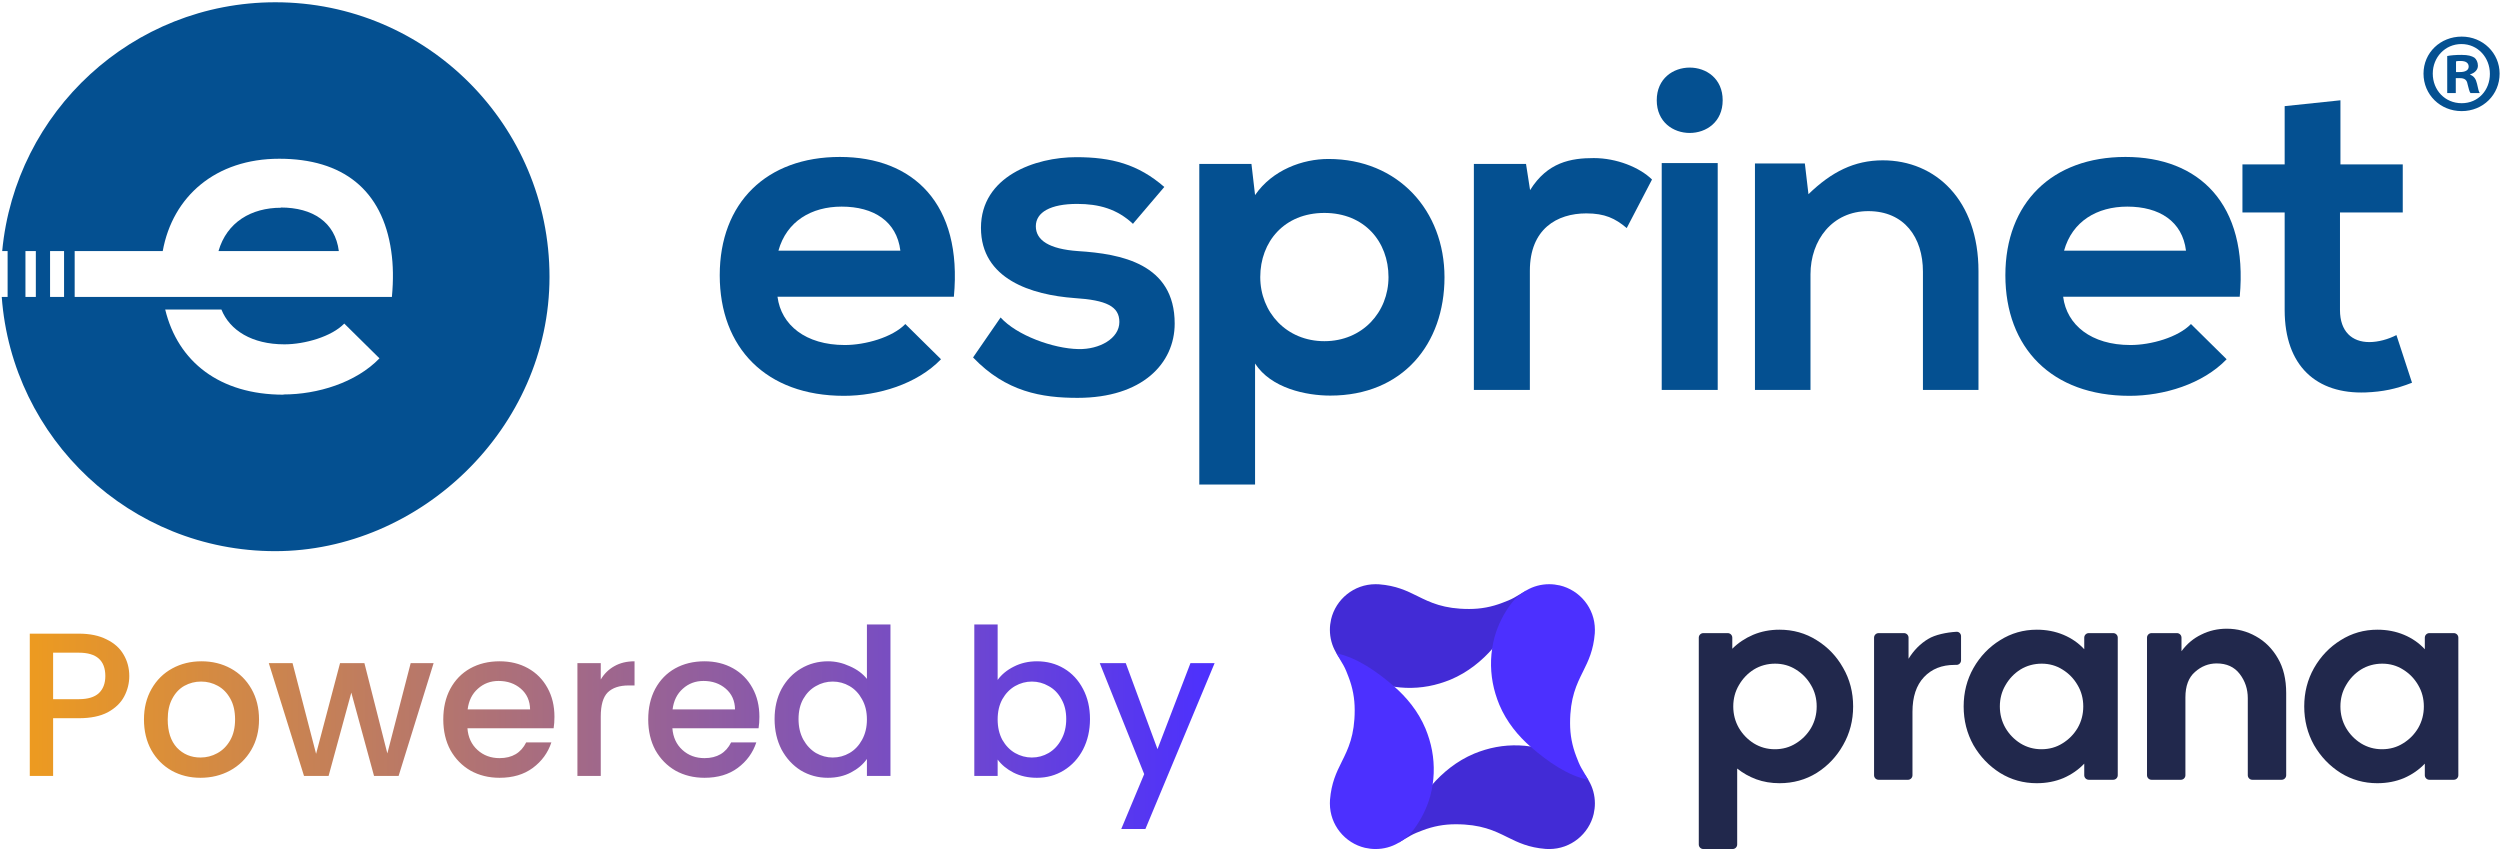 <svg width="1088" height="374" viewBox="0 0 1088 374" fill="none" xmlns="http://www.w3.org/2000/svg">
<path d="M56.263 294.21C56.263 297.358 55.521 300.328 54.036 303.12C52.551 305.912 50.175 308.199 46.908 309.981C43.64 311.704 39.453 312.565 34.344 312.565H23.117V337.692H12.959V275.766H34.344C39.096 275.766 43.106 276.597 46.373 278.26C49.7 279.864 52.165 282.062 53.769 284.854C55.432 287.646 56.263 290.765 56.263 294.21ZM34.344 304.279C38.205 304.279 41.086 303.417 42.987 301.695C44.888 299.913 45.838 297.418 45.838 294.21C45.838 287.438 42.007 284.052 34.344 284.052H23.117V304.279H34.344ZM87.247 338.494C82.614 338.494 78.426 337.455 74.683 335.376C70.941 333.237 68.001 330.267 65.862 326.465C63.724 322.604 62.654 318.149 62.654 313.1C62.654 308.11 63.753 303.685 65.951 299.823C68.149 295.962 71.149 292.992 74.951 290.913C78.752 288.834 83 287.794 87.693 287.794C92.385 287.794 96.633 288.834 100.434 290.913C104.236 292.992 107.236 295.962 109.434 299.823C111.632 303.685 112.731 308.11 112.731 313.1C112.731 318.09 111.602 322.515 109.345 326.376C107.087 330.237 103.998 333.237 100.078 335.376C96.217 337.455 91.94 338.494 87.247 338.494ZM87.247 329.673C89.861 329.673 92.296 329.049 94.553 327.802C96.87 326.554 98.741 324.683 100.167 322.188C101.593 319.693 102.306 316.664 102.306 313.1C102.306 309.536 101.622 306.536 100.256 304.1C98.89 301.605 97.078 299.734 94.821 298.487C92.564 297.239 90.128 296.616 87.514 296.616C84.901 296.616 82.465 297.239 80.208 298.487C78.01 299.734 76.258 301.605 74.951 304.1C73.644 306.536 72.99 309.536 72.99 313.1C72.99 318.387 74.327 322.485 77 325.396C79.733 328.247 83.148 329.673 87.247 329.673ZM188.709 288.596L173.472 337.692H162.78L152.889 301.427L142.999 337.692H132.306L116.98 288.596H127.316L137.563 328.069L147.988 288.596H158.592L168.571 327.891L178.729 288.596H188.709ZM241.297 311.941C241.297 313.783 241.178 315.446 240.941 316.931H203.428C203.725 320.852 205.181 324 207.794 326.376C210.408 328.752 213.616 329.94 217.417 329.94C222.882 329.94 226.744 327.653 229.001 323.079H239.961C238.476 327.594 235.773 331.307 231.852 334.217C227.991 337.069 223.179 338.494 217.417 338.494C212.725 338.494 208.507 337.455 204.765 335.376C201.082 333.237 198.171 330.267 196.033 326.465C193.953 322.604 192.914 318.149 192.914 313.1C192.914 308.051 193.924 303.625 195.943 299.823C198.023 295.962 200.904 292.992 204.587 290.913C208.329 288.834 212.606 287.794 217.417 287.794C222.051 287.794 226.179 288.804 229.803 290.824C233.426 292.844 236.248 295.695 238.268 299.378C240.287 303.001 241.297 307.189 241.297 311.941ZM230.694 308.734C230.634 304.991 229.298 301.992 226.684 299.734C224.07 297.477 220.833 296.348 216.972 296.348C213.467 296.348 210.467 297.477 207.972 299.734C205.478 301.932 203.992 304.932 203.517 308.734H230.694ZM261.451 295.725C262.936 293.23 264.897 291.299 267.332 289.933C269.827 288.507 272.767 287.794 276.153 287.794V298.309H273.569C269.589 298.309 266.56 299.319 264.481 301.338C262.461 303.358 261.451 306.863 261.451 311.852V337.692H251.293V288.596H261.451V295.725ZM330.488 311.941C330.488 313.783 330.369 315.446 330.131 316.931H292.619C292.916 320.852 294.371 324 296.985 326.376C299.598 328.752 302.806 329.94 306.608 329.94C312.073 329.94 315.934 327.653 318.191 323.079H329.151C327.666 327.594 324.963 331.307 321.043 334.217C317.181 337.069 312.37 338.494 306.608 338.494C301.915 338.494 297.697 337.455 293.955 335.376C290.272 333.237 287.361 330.267 285.223 326.465C283.144 322.604 282.104 318.149 282.104 313.1C282.104 308.051 283.114 303.625 285.134 299.823C287.213 295.962 290.094 292.992 293.777 290.913C297.519 288.834 301.796 287.794 306.608 287.794C311.241 287.794 315.37 288.804 318.993 290.824C322.617 292.844 325.438 295.695 327.458 299.378C329.478 303.001 330.488 307.189 330.488 311.941ZM319.884 308.734C319.825 304.991 318.488 301.992 315.875 299.734C313.261 297.477 310.023 296.348 306.162 296.348C302.658 296.348 299.658 297.477 297.163 299.734C294.668 301.932 293.183 304.932 292.708 308.734H319.884ZM337.098 312.922C337.098 307.991 338.108 303.625 340.127 299.823C342.206 296.022 344.998 293.081 348.503 291.002C352.067 288.864 356.018 287.794 360.354 287.794C363.562 287.794 366.71 288.507 369.799 289.933C372.947 291.299 375.442 293.141 377.284 295.457V271.756H387.53V337.692H377.284V330.297C375.62 332.673 373.304 334.633 370.333 336.178C367.423 337.722 364.067 338.494 360.265 338.494C355.988 338.494 352.067 337.425 348.503 335.287C344.998 333.089 342.206 330.059 340.127 326.198C338.108 322.277 337.098 317.852 337.098 312.922ZM377.284 313.1C377.284 309.714 376.571 306.773 375.145 304.279C373.779 301.784 371.967 299.883 369.71 298.576C367.452 297.269 365.017 296.616 362.403 296.616C359.79 296.616 357.354 297.269 355.097 298.576C352.839 299.823 350.998 301.695 349.572 304.189C348.206 306.625 347.523 309.536 347.523 312.922C347.523 316.308 348.206 319.278 349.572 321.832C350.998 324.386 352.839 326.347 355.097 327.713C357.413 329.02 359.849 329.673 362.403 329.673C365.017 329.673 367.452 329.02 369.71 327.713C371.967 326.406 373.779 324.505 375.145 322.01C376.571 319.456 377.284 316.486 377.284 313.1ZM434.176 295.903C435.899 293.527 438.245 291.596 441.215 290.111C444.245 288.567 447.601 287.794 451.284 287.794C455.62 287.794 459.541 288.834 463.046 290.913C466.55 292.992 469.313 295.962 471.332 299.823C473.352 303.625 474.362 307.991 474.362 312.922C474.362 317.852 473.352 322.277 471.332 326.198C469.313 330.059 466.521 333.089 462.956 335.287C459.452 337.425 455.561 338.494 451.284 338.494C447.482 338.494 444.096 337.752 441.126 336.267C438.215 334.782 435.899 332.881 434.176 330.564V337.692H424.018V271.756H434.176V295.903ZM464.026 312.922C464.026 309.536 463.313 306.625 461.887 304.189C460.521 301.695 458.679 299.823 456.363 298.576C454.106 297.269 451.67 296.616 449.056 296.616C446.502 296.616 444.067 297.269 441.75 298.576C439.493 299.883 437.651 301.784 436.225 304.279C434.859 306.773 434.176 309.714 434.176 313.1C434.176 316.486 434.859 319.456 436.225 322.01C437.651 324.505 439.493 326.406 441.75 327.713C444.067 329.02 446.502 329.673 449.056 329.673C451.67 329.673 454.106 329.02 456.363 327.713C458.679 326.347 460.521 324.386 461.887 321.832C463.313 319.278 464.026 316.308 464.026 312.922ZM528.602 288.596L498.485 360.77H487.971L497.95 336.89L478.615 288.596H489.931L503.742 326.02L518.088 288.596H528.602Z" fill="url(#paint0_linear_280_165)"/>
<path d="M641.54 327.987C644.637 326.725 647.824 325.741 651.107 325.132C657.672 323.916 664.469 324.148 670.939 325.881C676.192 327.333 681.301 329.858 685.66 333.135C687.912 334.819 689.811 336.978 691.219 339.365C691.286 339.481 691.412 339.706 691.476 339.829C693.164 342.73 694.1 346.102 694.1 349.656C694.1 351.2 693.914 352.698 693.583 354.15V354.195C691.521 362.947 683.644 369.5 674.218 369.5C673.701 369.5 673.188 369.5 672.67 369.455C665.307 368.864 660.757 366.698 656.064 364.364C650.361 361.526 644.587 358.717 633.501 358.717C628.386 358.717 623.738 359.589 618.935 361.438C617.577 361.906 615.203 362.901 613.982 363.604C611.98 364.761 610.833 365.404 608.768 366.653L608.778 366.635C608.778 366.635 608.771 366.635 608.768 366.638C610.643 357.701 616.691 349.111 623.062 341.752C627.844 336.229 634.032 331.131 641.537 327.994L641.54 327.987Z" fill="#422BD6"/>
<path d="M631.325 295.754C628.229 297.016 625.042 298 621.759 298.609C615.194 299.825 608.397 299.593 601.927 297.86C596.674 296.408 591.565 293.883 587.206 290.606C584.954 288.922 583.054 286.763 581.647 284.376C581.58 284.26 581.454 284.035 581.394 283.912C579.705 281.015 578.766 277.643 578.766 274.088C578.766 272.545 578.952 271.047 579.283 269.595V269.549C581.345 260.798 589.222 254.244 598.644 254.244C599.161 254.244 599.678 254.244 600.192 254.29C607.556 254.881 612.105 257.046 616.798 259.381C622.502 262.218 628.275 265.028 639.361 265.028C644.477 265.028 649.121 264.156 653.927 262.306C655.285 261.839 657.66 260.844 658.881 260.14C660.883 258.984 662.03 258.34 664.095 257.092L664.088 257.11C664.088 257.11 664.095 257.11 664.095 257.106C662.219 266.044 656.172 274.633 649.8 281.992C645.019 287.516 638.83 292.614 631.325 295.75V295.754Z" fill="#422BD6"/>
<path d="M620.355 317.043C621.621 320.13 622.606 323.315 623.215 326.589C624.432 333.139 624.2 339.925 622.466 346.384C621.013 351.626 618.479 356.727 615.197 361.077C613.508 363.323 611.348 365.222 608.955 366.625C608.839 366.692 608.614 366.818 608.491 366.878C605.585 368.562 602.207 369.497 598.643 369.497C597.095 369.497 595.596 369.311 594.143 368.984H594.098C585.33 366.927 578.765 359.066 578.765 349.66C578.765 349.147 578.765 348.63 578.811 348.117C579.402 340.765 581.572 336.226 583.912 331.543C586.755 325.847 589.566 320.088 589.566 309.019C589.566 303.914 588.694 299.277 586.839 294.481C586.371 293.124 585.376 290.754 584.672 289.537C583.515 287.54 582.86 286.384 581.611 284.323L581.657 284.334C590.611 286.204 599.196 292.241 606.566 298.602C612.097 303.376 617.209 309.554 620.351 317.039L620.355 317.043Z" fill="#4C30FF"/>
<path d="M652.511 306.706C651.244 303.619 650.259 300.433 649.65 297.16C648.43 290.61 648.665 283.824 650.4 277.365C651.853 272.123 654.386 267.021 657.669 262.672C659.357 260.425 661.518 258.527 663.91 257.124C664.026 257.057 664.251 256.93 664.374 256.871C667.281 255.179 670.658 254.244 674.222 254.244C675.77 254.244 677.269 254.43 678.722 254.757H678.768C687.535 256.818 694.1 264.68 694.1 274.085C694.1 274.598 694.1 275.115 694.055 275.628C693.464 282.98 691.293 287.519 688.953 292.202C686.11 297.895 683.296 303.657 683.296 314.726C683.296 319.831 684.168 324.468 686.022 329.261C686.49 330.618 687.486 332.988 688.19 334.204C689.347 336.201 690.002 337.358 691.251 339.418L691.205 339.408C682.251 337.537 673.666 331.5 666.295 325.14C660.765 320.365 655.653 314.188 652.511 306.702V306.706Z" fill="#4C30FF"/>
<path d="M741.288 369.498C740.194 369.498 739.311 368.612 739.311 367.522V277.507C739.311 276.417 740.197 275.531 741.288 275.531H751.916C753.007 275.531 753.894 276.417 753.894 277.507V282.338C756.448 279.786 759.467 277.764 762.943 276.273C766.493 274.783 770.324 274.041 774.44 274.041C780.404 274.041 785.797 275.567 790.621 278.615C795.448 281.593 799.279 285.601 802.118 290.636C805.028 295.671 806.484 301.275 806.484 307.445C806.484 313.616 805.031 319.15 802.118 324.255C799.279 329.29 795.448 333.333 790.621 336.381C785.794 339.359 780.4 340.85 774.44 340.85C770.82 340.85 767.449 340.284 764.325 339.148C761.275 338.013 758.506 336.452 756.022 334.469V367.522C756.022 368.615 755.136 369.498 754.045 369.498H741.288ZM772.417 326.066C775.823 326.066 778.877 325.215 781.572 323.513C784.341 321.811 786.539 319.575 788.172 316.812C789.804 313.974 790.621 310.852 790.621 307.449C790.621 304.046 789.804 300.959 788.172 298.192C786.539 295.354 784.341 293.086 781.572 291.381C778.873 289.679 775.858 288.829 772.523 288.829C769.187 288.829 766.028 289.679 763.259 291.381C760.561 293.083 758.397 295.354 756.765 298.192C755.132 300.959 754.316 304.042 754.316 307.449C754.316 310.856 755.132 313.974 756.765 316.812C758.397 319.579 760.561 321.811 763.259 323.513C766.028 325.215 769.078 326.066 772.414 326.066H772.417Z" fill="#21284C"/>
<path d="M817.567 339.363C816.476 339.363 815.59 338.477 815.59 337.387V277.507C815.59 276.417 816.476 275.531 817.567 275.531H828.621C829.712 275.531 830.598 276.417 830.598 277.507V286.701C832.868 283.013 835.707 280.141 839.116 278.084C842.128 276.242 847.099 275.197 851.469 274.951C852.559 274.888 853.446 275.778 853.446 276.871V287.387C853.446 288.477 852.559 289.363 851.469 289.363H850.617C845.083 289.363 840.647 291.135 837.311 294.683C833.976 298.23 832.308 303.265 832.308 309.791V337.39C832.308 338.484 831.422 339.366 830.331 339.366H817.57L817.567 339.363Z" fill="#21284C"/>
<path d="M886.412 340.854C880.593 340.854 875.27 339.363 870.443 336.385C865.616 333.337 861.749 329.293 858.839 324.259C856 319.153 854.582 313.549 854.582 307.449C854.582 301.349 856 295.783 858.839 290.745C861.749 285.64 865.619 281.596 870.443 278.615C875.27 275.567 880.593 274.041 886.412 274.041C890.599 274.041 894.469 274.786 898.015 276.273C901.565 277.764 904.58 279.856 907.064 282.549V277.504C907.064 276.414 907.951 275.528 909.041 275.528H919.67C920.764 275.528 921.647 276.414 921.647 277.504V337.383C921.647 338.477 920.761 339.359 919.67 339.359H909.041C907.947 339.359 907.064 338.473 907.064 337.383V332.338C904.58 334.961 901.565 337.053 898.015 338.614C894.465 340.105 890.599 340.85 886.412 340.85V340.854ZM888.435 326.066C891.841 326.066 894.894 325.215 897.589 323.513C900.358 321.811 902.557 319.575 904.19 316.812C905.822 313.974 906.638 310.852 906.638 307.449C906.638 304.046 905.822 300.959 904.19 298.192C902.557 295.354 900.358 293.086 897.589 291.381C894.891 289.679 891.876 288.829 888.54 288.829C885.205 288.829 882.046 289.679 879.277 291.381C876.578 293.083 874.415 295.354 872.782 298.192C871.15 300.959 870.334 304.042 870.334 307.449C870.334 310.856 871.15 313.974 872.782 316.812C874.415 319.579 876.578 321.811 879.277 323.513C882.046 325.215 885.096 326.066 888.431 326.066H888.435Z" fill="#21284C"/>
<path d="M936.353 339.363C935.263 339.363 934.376 338.477 934.376 337.387V277.507C934.376 276.417 935.263 275.531 936.353 275.531H947.408C948.498 275.531 949.385 276.417 949.385 277.507V283.404C951.728 280.211 954.603 277.799 958.008 276.168C961.414 274.466 965.105 273.615 969.08 273.615C973.622 273.615 977.844 274.716 981.749 276.913C985.725 279.111 988.916 282.303 991.33 286.487C993.743 290.601 994.95 295.635 994.95 301.595V337.387C994.95 338.48 994.063 339.363 992.973 339.363H980.215C979.125 339.363 978.238 338.477 978.238 337.387V303.831C978.238 299.858 977.067 296.349 974.723 293.297C972.38 290.249 969.045 288.723 964.718 288.723C961.168 288.723 958.012 289.964 955.243 292.446C952.474 294.858 951.091 298.547 951.091 303.511V337.387C951.091 338.48 950.205 339.363 949.114 339.363H936.353Z" fill="#21284C"/>
<path d="M1034.63 340.854C1028.81 340.854 1023.49 339.363 1018.66 336.385C1013.84 333.337 1009.97 329.293 1007.06 324.259C1004.22 319.153 1002.8 313.549 1002.8 307.449C1002.8 301.349 1004.22 295.783 1007.06 290.745C1009.97 285.64 1013.84 281.596 1018.66 278.615C1023.49 275.567 1028.81 274.041 1034.63 274.041C1038.82 274.041 1042.69 274.786 1046.24 276.273C1049.78 277.761 1052.8 279.856 1055.28 282.549V277.504C1055.28 276.414 1056.17 275.528 1057.26 275.528H1067.89C1068.98 275.528 1069.87 276.414 1069.87 277.504V337.383C1069.87 338.477 1068.98 339.359 1067.89 339.359H1057.26C1056.17 339.359 1055.28 338.473 1055.28 337.383V332.338C1052.8 334.961 1049.79 337.053 1046.24 338.614C1042.69 340.105 1038.82 340.85 1034.63 340.85V340.854ZM1036.66 326.066C1040.06 326.066 1043.11 325.215 1045.81 323.513C1048.58 321.811 1050.78 319.575 1052.41 316.812C1054.04 313.974 1054.86 310.852 1054.86 307.449C1054.86 304.046 1054.04 300.959 1052.41 298.192C1050.78 295.354 1048.58 293.086 1045.81 291.381C1043.11 289.679 1040.1 288.829 1036.76 288.829C1033.43 288.829 1030.27 289.679 1027.5 291.381C1024.8 293.083 1022.63 295.354 1021 298.192C1019.37 300.959 1018.55 304.042 1018.55 307.449C1018.55 310.856 1019.37 313.974 1021 316.812C1022.63 319.579 1024.8 321.811 1027.5 323.513C1030.27 325.215 1033.32 326.066 1036.65 326.066H1036.66Z" fill="#21284C"/>
<path d="M338.384 129.225C339.957 141.41 350.569 150.155 367.667 150.155C376.608 150.155 388.4 146.814 394.001 141.016L409.526 156.345C399.11 167.154 382.209 172.264 367.273 172.264C333.373 172.264 313.229 151.334 313.229 119.792C313.229 88.25 333.57 68.303 365.505 68.303C397.44 68.303 418.959 88.643 415.127 129.127H338.286L338.384 129.225ZM391.839 109.081C390.267 96.307 380.244 89.92 366.291 89.92C353.124 89.92 342.315 96.307 338.778 109.081H391.839Z" fill="#045091"/>
<path d="M493.143 97.486C486.167 90.902 478.207 88.741 468.774 88.741C457.179 88.741 450.792 92.376 450.792 98.469C450.792 104.561 456.59 108.393 469.167 109.277C487.739 110.456 511.223 114.682 511.223 140.819C511.223 158.212 497.074 173.148 468.971 173.148C453.445 173.148 437.822 170.593 423.476 155.559L435.464 138.166C442.44 145.929 458.359 151.726 469.364 151.923C478.502 152.119 487.149 147.305 487.149 140.132C487.149 133.351 481.548 130.6 467.595 129.716C449.024 128.34 426.915 121.56 426.915 99.156C426.915 76.753 450.498 68.4 468.381 68.4C483.71 68.4 495.305 71.447 506.703 81.371L493.143 97.289V97.486Z" fill="#045091"/>
<path d="M521.932 210.779V71.345H544.631L546.203 84.906C553.769 73.9 566.936 69.184 578.138 69.184C608.501 69.184 628.645 91.686 628.645 120.673C628.645 149.66 610.466 172.162 578.924 172.162C568.508 172.162 553.18 169.018 546.203 158.209V210.877H521.834L521.932 210.779ZM604.276 120.575C604.276 105.246 593.86 92.668 576.369 92.668C558.879 92.668 548.463 105.246 548.463 120.575C548.463 135.903 559.861 148.481 576.369 148.481C592.877 148.481 604.276 135.903 604.276 120.575Z" fill="#045091"/>
<path d="M664.125 71.349L665.894 82.747C673.46 70.563 683.68 68.794 693.604 68.794C703.528 68.794 713.551 72.823 718.956 78.129L707.95 99.255C702.939 95.03 698.419 92.868 690.361 92.868C677.587 92.868 665.796 99.648 665.796 117.827V169.709H641.427V71.349H663.929H664.125Z" fill="#045091"/>
<path d="M749.709 43.638C749.709 62.603 721.016 62.603 721.016 43.638C721.016 24.674 749.709 24.674 749.709 43.638ZM723.178 169.708H747.547V70.955H723.178V169.708Z" fill="#045091"/>
<path d="M836.862 169.707V118.217C836.862 103.282 828.706 91.883 813.082 91.883C797.459 91.883 787.927 104.461 787.927 119.397V169.707H763.755V71.15H785.471L787.043 84.514C797.066 74.786 806.99 69.774 819.371 69.774C842.463 69.774 861.034 87.167 861.034 118.021V169.707H836.665H836.862Z" fill="#045091"/>
<path d="M897.892 129.225C899.464 141.41 910.076 150.155 927.174 150.155C936.115 150.155 947.907 146.814 953.508 141.016L969.033 156.345C958.617 167.154 941.716 172.264 926.781 172.264C892.88 172.264 872.737 151.334 872.737 119.792C872.737 88.25 893.077 68.303 925.012 68.303C956.947 68.303 978.466 88.643 974.732 129.127H897.892V129.225ZM951.346 109.081C949.774 96.307 939.751 89.92 925.798 89.92C912.631 89.92 901.822 96.307 898.285 109.081H951.346Z" fill="#045091"/>
<path d="M1018.56 43.636V71.542H1045.68V92.472H1018.36V134.921C1018.36 144.256 1023.57 148.874 1031.13 148.874C1034.97 148.874 1039.29 147.695 1042.93 145.828L1049.71 166.561C1042.73 169.313 1036.93 170.492 1029.56 170.787C1008.24 171.573 994.286 159.388 994.286 134.921V92.472H975.911V71.542H994.286V46.191L1018.66 43.636H1018.56Z" fill="#045091"/>
<path d="M122.304 90.407C109.334 90.407 98.722 96.696 95.086 109.273H147.459C145.887 96.696 136.061 90.309 122.206 90.309L122.304 90.407Z" fill="#045091"/>
<path d="M119.852 0.988C57.652 0.988 6.654 48.547 0.955 109.273H3.313V129.22H0.759C5.279 191.027 56.768 239.863 119.754 239.863C182.739 239.863 239.142 186.408 239.142 120.475C239.142 54.541 185.786 0.988 119.852 0.988ZM15.596 129.22H11.076V109.273H15.596V129.22ZM27.879 129.22H21.787V109.273H27.879V129.22ZM123.389 171.767C95.581 171.767 77.403 157.421 71.9 134.723H96.367C100.003 143.763 109.633 149.855 123.782 149.855C132.626 149.855 144.319 146.514 149.822 140.815L165.151 155.947C154.931 166.559 138.129 171.669 123.389 171.669V171.767ZM170.555 129.22H40.161H32.497V109.273H70.819C75.143 85.395 93.911 69.084 121.522 69.084C149.134 69.084 166.428 82.546 170.26 109.273C171.145 115.267 171.243 121.85 170.555 129.22Z" fill="#045091"/>
<path d="M1087.83 32.044C1087.83 41.182 1080.65 48.355 1071.32 48.355C1061.98 48.355 1054.71 41.182 1054.71 32.044C1054.71 22.905 1062.08 15.929 1071.32 15.929C1080.56 15.929 1087.83 23.102 1087.83 32.044ZM1058.74 32.044C1058.74 39.217 1064.05 44.916 1071.32 44.916C1078.59 44.916 1083.6 39.217 1083.6 32.142C1083.6 25.067 1078.39 19.171 1071.22 19.171C1064.05 19.171 1058.74 24.969 1058.74 32.044ZM1068.76 40.494H1065.03V24.379C1066.5 24.084 1068.57 23.888 1071.22 23.888C1074.27 23.888 1075.64 24.379 1076.82 25.067C1077.71 25.755 1078.39 27.032 1078.39 28.605C1078.39 30.373 1077.02 31.749 1075.05 32.338V32.535C1076.63 33.124 1077.51 34.304 1078 36.465C1078.49 38.922 1078.79 39.905 1079.18 40.494H1075.15C1074.66 39.905 1074.36 38.431 1073.87 36.564C1073.58 34.795 1072.6 34.009 1070.53 34.009H1068.76V40.494ZM1068.86 31.356H1070.63C1072.69 31.356 1074.37 30.668 1074.37 28.997C1074.37 27.524 1073.28 26.541 1070.93 26.541C1069.94 26.541 1069.26 26.541 1068.86 26.738V31.356Z" fill="#045091"/>
<defs>
<linearGradient id="paint0_linear_280_165" x1="5.931" y1="306.692" x2="529.931" y2="306.692" gradientUnits="userSpaceOnUse">
<stop stop-color="#EF9C1D"/>
<stop offset="1" stop-color="#4C30FF"/>
</linearGradient>
</defs>
</svg>
